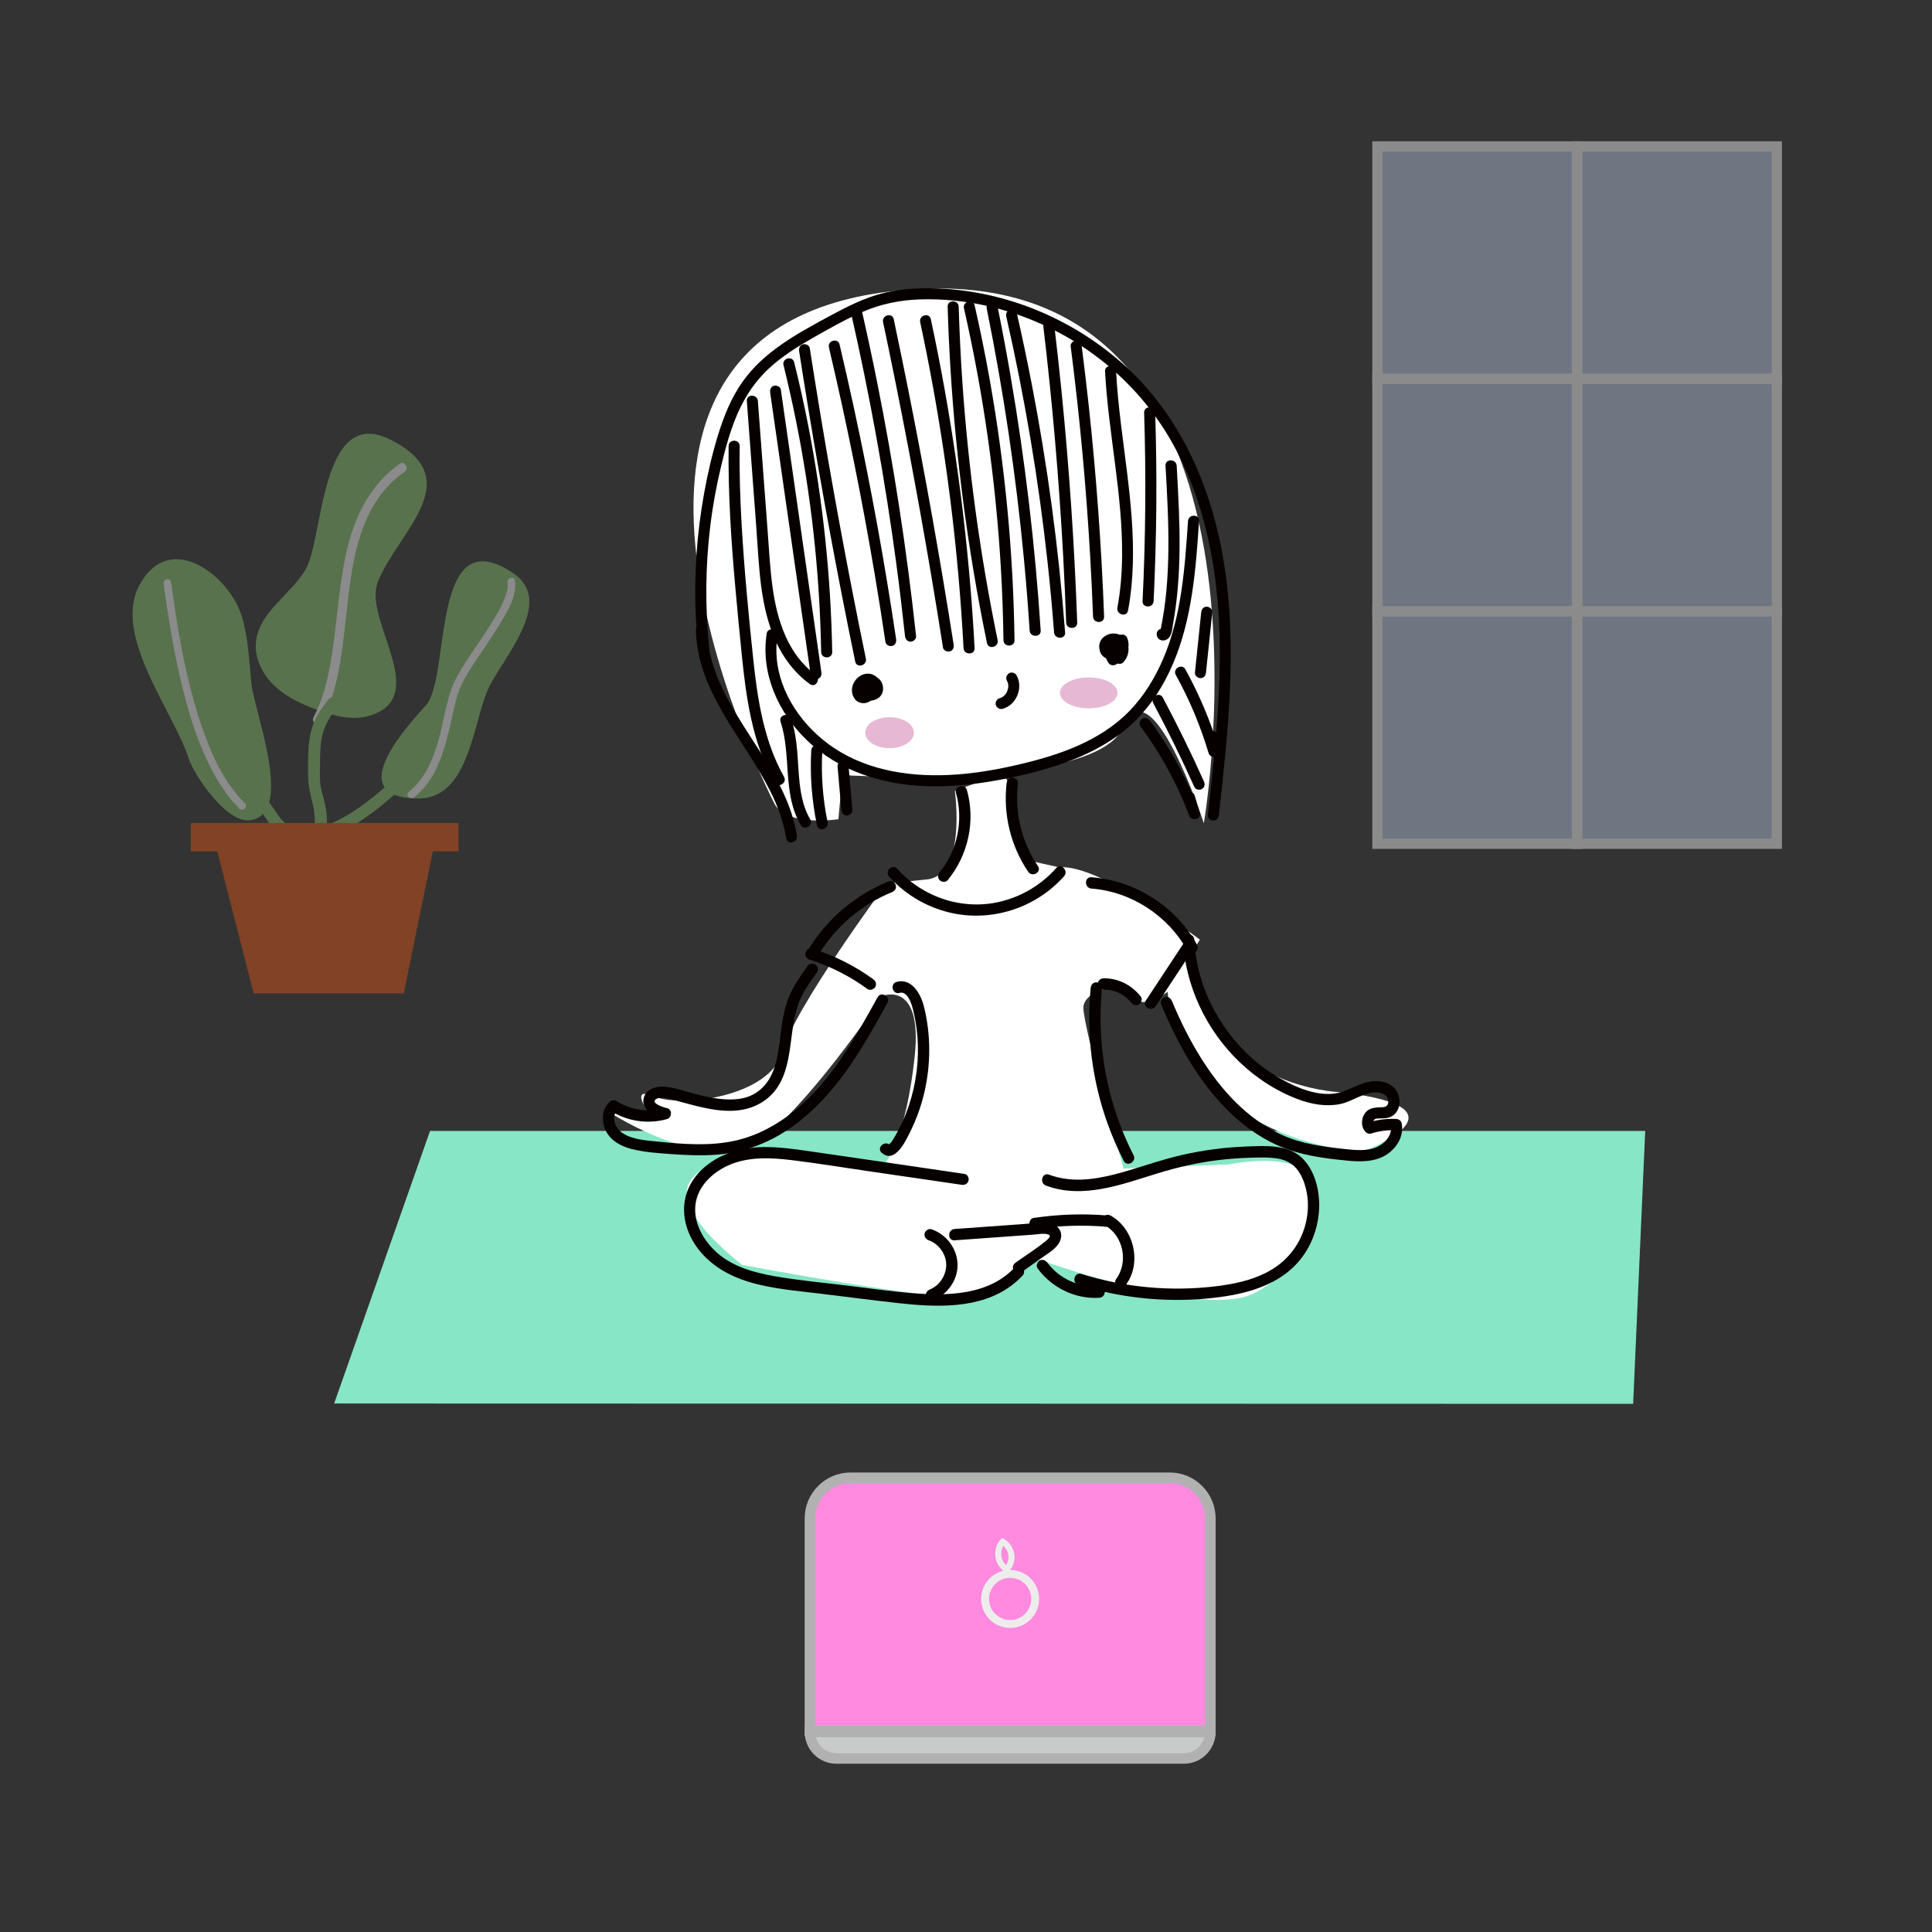 <?xml version="1.0" encoding="utf-8"?>
<!-- Generator: Adobe Illustrator 24.2.1, SVG Export Plug-In . SVG Version: 6.00 Build 0)  -->
<svg version="1.1" xmlns="http://www.w3.org/2000/svg" xmlns:xlink="http://www.w3.org/1999/xlink" x="0px" y="0px"
	 viewBox="0 0 640 640" style="enable-background:new 0 0 640 640;" xml:space="preserve">
<rect x="0" y="0" width="640" height="640" fill="#333333" stroke="none"/>
<style type="text/css">
	.st0{fill:#87E6C6;}
	.st1{opacity:0.43;}
	.st2{fill:#88C471;}
	.st3{fill:#FFFFFF;}
	.st4{fill:#E95513;}
	.st5{fill:#BFCFEA;}
	.st6{fill:none;stroke:#FFFFFF;stroke-width:3.387;stroke-miterlimit:10;}
	.st7{fill:#070001;}
	.st8{fill:#060001;}
	.st9{fill:#E7B8D4;}
	.st10{fill:#FF8ADF;stroke:#B2B1B2;stroke-width:3.491;stroke-miterlimit:10;}
	.st11{fill:none;stroke:#EDEDEC;stroke-width:2.618;stroke-miterlimit:10;}
	.st12{fill:#C9CACA;stroke:#B2B1B2;stroke-width:3.491;stroke-miterlimit:10;}
	.st13{fill:none;stroke:#EDEDEC;stroke-width:2;stroke-miterlimit:10;}
	.st14{display:none;}
	.st15{display:inline;opacity:0.48;}
	.st16{fill:#E6E6E5;}
</style>
<g id="レイヤー_2">
	<g>
		<polygon class="st0" points="541,465.04 110.69,464.93 142.46,374.63 545,374.63 		"/>
		<g class="st1">
			<g>
				<g>
					<path class="st2" d="M102.44,234.13c-4.19-1.7-8.22-3.84-11.5-6.93c-4-3.79-6.74-9.24-6.13-14.72
						c1.08-9.78,11.51-15.47,16.49-23.96c5.88-10.02,4.71-54.66,28.08-42.86c26.14,13.2,2.29,30.62-4.23,47.13
						c-4.9,12.47,17.63,37.57-2.26,44.17c-5.71,1.89-11.97,0.31-17.62-1.74C104.32,234.87,103.37,234.51,102.44,234.13z"/>
				</g>
				<g>
					<g>
						<path class="st3" d="M132.46,153.64c-10.05,6.95-15.19,17.9-17.77,29.54c-2.66,11.97-3.05,24.3-5.18,36.36
							c-1.1,6.22-2.66,12.46-5.65,18.06c-0.93,1.75,1.72,3.3,2.66,1.55c5.48-10.26,6.67-22.24,7.97-33.61
							c1.33-11.62,2.36-23.87,7.41-34.6c2.76-5.85,6.77-10.96,12.11-14.65C135.63,155.18,134.09,152.51,132.46,153.64L132.46,153.64
							z"/>
					</g>
				</g>
			</g>
			<g>
				<g>
					<path class="st2" d="M89.75,261.98c0.68-11.37-5.87-29.36-6.48-35.6c-0.72-7.33-1-14.76-3.04-21.84
						c-3.9-13.53-23.75-29.36-33.95-10.9c-9.2,16.66,11.05,41.78,16.17,57.46c1.97,6.03,12.61,21.36,20.07,20.64
						C87.48,271.27,89.43,267.37,89.75,261.98z"/>
				</g>
				<g>
					<g>
						<path class="st3" d="M54.2,193.45c1.41,10.22,3.02,20.43,5.32,30.49c2.42,10.59,5.53,21.22,10.55,30.9
							c2.46,4.74,5.46,9.28,9.28,13.05c1.16,1.14,2.95-0.64,1.79-1.79c-7.05-6.95-11.24-16.45-14.39-25.67
							c-3.53-10.34-5.85-21.08-7.7-31.84c-0.9-5.26-1.68-10.53-2.41-15.81C56.42,191.18,53.98,191.86,54.2,193.45L54.2,193.45z"/>
					</g>
				</g>
			</g>
			<g>
				<g>
					<path class="st2" d="M160.38,231.7c0.39-1.17,0.8-2.26,1.24-3.25c4.49-10.11,22.61-29.05,8.37-38.6
						c-27.66-18.55-20.56,34.39-28.87,43.74c-5.22,5.88-28.63,30.61-2.78,30.93C153.88,264.71,156.26,243.93,160.38,231.7z"/>
				</g>
				<g>
					<g>
						<path class="st3" d="M137.2,264.1c9.83-7.91,11.07-21.52,14.07-32.89c1.18-4.45,3.7-8.34,6.21-12.15
							c2.96-4.51,6.12-8.91,8.86-13.57c2.26-3.85,4.93-8.54,4.23-13.18c-0.24-1.6-2.68-0.92-2.44,0.67
							c0.25,1.62-0.27,3.35-0.82,4.86c-0.74,2.04-1.77,3.98-2.85,5.85c-2.61,4.54-5.66,8.81-8.55,13.17
							c-2.46,3.71-5.1,7.57-6.54,11.83c-1.86,5.51-2.64,11.38-4.24,16.97c-1.81,6.31-4.49,12.45-9.72,16.66
							C134.14,263.33,135.94,265.11,137.2,264.1L137.2,264.1z"/>
					</g>
				</g>
			</g>
			<g>
				<g>
					<path class="st2" d="M108.95,231.58c-2.1,2.45-3.88,5.08-5.08,8.09c-0.99,2.5-1.44,5.17-1.64,7.84
						c-0.23,3.01-0.15,6.04-0.17,9.06c-0.03,3.42,0.7,6.5,1.54,9.78c1.1,4.27,0.57,8.47,0.57,12.82c0,2.54,3.95,2.54,3.95,0
						c0-2.44,0.21-4.88,0.19-7.32c-0.02-2.23-0.35-4.39-0.9-6.55c-0.49-1.9-1.11-3.8-1.32-5.76c-0.21-2-0.08-4.04-0.07-6.04
						c0.01-3.32-0.02-6.7,0.76-9.95c0.84-3.47,2.65-6.49,4.96-9.18C113.38,232.46,110.61,229.65,108.95,231.58L108.95,231.58z"/>
				</g>
			</g>
			<g>
				<g>
					<path class="st2" d="M85.85,267.97c0.12,0.14,0.23,0.28,0.34,0.42c0.23,0.28-0.05-0.08,0.07,0.1c0.19,0.27,0.39,0.53,0.58,0.8
						c0.34,0.49,0.67,0.99,1.01,1.48c0.77,1.15,1.56,2.29,2.46,3.34c0.88,1.03,1.92,1.87,3.09,2.56c0.52,0.3,1.06,0.58,1.58,0.88
						c0.25,0.15,0.5,0.3,0.75,0.46c0.15,0.1,0.3,0.2,0.44,0.31c-0.27-0.2,0.12,0.1,0.18,0.16c0.78,0.67,2.03,0.83,2.79,0
						c0.68-0.74,0.84-2.07,0-2.79c-1.04-0.89-2.19-1.55-3.37-2.21c-0.27-0.15-0.55-0.31-0.81-0.48c-0.12-0.08-0.24-0.15-0.36-0.24
						c-0.03-0.02-0.47-0.37-0.16-0.11c-0.48-0.4-0.92-0.85-1.33-1.33c-0.1-0.11-0.19-0.23-0.28-0.34c-0.03-0.03-0.32-0.41-0.18-0.22
						c0.14,0.19-0.14-0.19-0.17-0.23c-0.11-0.14-0.21-0.29-0.31-0.43c-0.36-0.51-0.71-1.03-1.06-1.55c-0.78-1.16-1.57-2.3-2.47-3.37
						c-0.67-0.79-2.11-0.74-2.79,0C85.07,266.03,85.14,267.13,85.85,267.97L85.85,267.97z"/>
				</g>
			</g>
			<g>
				<g>
					<path class="st2" d="M132.05,256.78c-5.81,5.11-11.64,10.38-18.48,14.09c-2.34,1.27-4.76,2.41-7.28,3.27
						c-1.26,0.43-2.57,0.83-3.89,1.02c-1,0.14-2.28,0.16-2.94-0.15c0.13,1.03,0.27,2.07,0.4,3.1c0.46-0.58,0.92-1.16,1.38-1.73
						c0.66-0.83,0.81-1.98,0-2.79c-0.69-0.69-2.12-0.84-2.79,0c-0.46,0.58-0.92,1.16-1.38,1.73c-0.71,0.9-0.87,2.51,0.4,3.1
						c2.78,1.3,5.95,0.74,8.78-0.12c3-0.9,5.89-2.22,8.66-3.67c7.4-3.89,13.7-9.57,19.93-15.06
						C136.75,257.89,133.95,255.11,132.05,256.78L132.05,256.78z"/>
				</g>
			</g>
			<polygon class="st4" points="151.88,272.62 63.2,272.62 63.2,282.02 71.97,282.02 84.02,329.06 133.74,329.06 143.39,282.02 
				151.88,282.02 			"/>
		</g>
		<g class="st1">
			<rect x="456.29" y="47.45" class="st5" width="132.3" height="231.01"/>
			<g>
				<rect x="456.29" y="48.5" class="st6" width="66.15" height="77"/>
				<rect x="522.45" y="48.5" class="st6" width="66.15" height="77"/>
				<rect x="456.29" y="125.5" class="st6" width="66.15" height="77"/>
				<rect x="522.45" y="125.5" class="st6" width="66.15" height="77"/>
				<rect x="456.29" y="202.51" class="st6" width="66.15" height="77"/>
				<rect x="522.45" y="202.51" class="st6" width="66.15" height="77"/>
			</g>
		</g>
		<g>
			<g>
				<path class="st3" d="M398.78,272.71c0,0,31.92-184.89-95.77-176.91s-50.55,162.28-46.56,170.26c3.99,7.98,21.28,5.32,21.28,5.32
					l1.33-14.63c0,0,83.8,5.32,93.11-15.96C381.49,219.51,398.78,272.71,398.78,272.71z"/>
				<path class="st3" d="M316.31,262.07c0,0,3.99,27.93-9.31,29.26s-13.3,1.33-13.3,1.33s-30.59,41.24-34.58,55.87
					c-3.99,14.63-33.25,18.62-42.57,14.63c-9.31-3.99,0,7.98,0,7.98l-14.63-2.66c0,0,34.58,22.61,51.88,7.98
					s38.57-46.56,38.57-46.56s13.3-5.32,10.64,19.95c-2.66,25.27-9.31,38.57-13.3,37.24c-3.99-1.33-30.59-3.99-30.59-3.99
					s-61.19-2.66-13.3,35.91c0,0,70.5,13.3,78.48,10.64c7.98-2.66,17.29-13.3,17.29-13.3s50.55,18.62,70.5,13.3
					c19.95-5.32,46.56-53.21-5.32-43.9l-34.58,1.33c0,0-13.3-46.56-13.3-53.21c0-6.65,15.96-9.31,17.29-3.99s10.64-1.33,10.64-1.33
					s1.33,45.23,63.85,53.21c0,0,39.9-14.63-6.65-19.95c0,0-43.9-1.33-50.55-43.9l3.99-6.65c0,0-33.25-25.27-46.56-23.94
					l-11.97-2.66c0,0-6.65-19.95-5.32-25.27C334.93,254.09,316.31,262.07,316.31,262.07z"/>
			</g>
			<g>
				<g>
					<g>
						<g>
							<path class="st7" d="M268.74,248.58c-0.46,8.31,0.19,16.64,1.89,24.79c0.48,2.31,4.01,1.33,3.53-0.97
								c-1.63-7.83-2.2-15.82-1.76-23.81C272.54,246.22,268.87,246.23,268.74,248.58L268.74,248.58z"/>
						</g>
					</g>
					<g>
						<g>
							<path class="st7" d="M277.45,253.84c0.42,4.83,0.84,9.66,1.26,14.49c0.09,0.99,0.78,1.83,1.83,1.83
								c0.92,0,1.92-0.84,1.83-1.83c-0.42-4.83-0.84-9.66-1.26-14.49c-0.09-0.99-0.78-1.83-1.83-1.83
								C278.36,252.01,277.37,252.85,277.45,253.84L277.45,253.84z"/>
						</g>
					</g>
					<g>
						<g>
							<path class="st3" d="M255.77,210.24c-3.03,18.45,10.8,36.6,28.1,43.68c17.31,7.08,36.99,5.23,55.16,0.84
								c12.32-2.98,24.75-7.28,34.16-15.77c8.89-8.02,14.4-19.24,17.48-30.82c3.08-11.58,3.9-23.61,4.7-35.56"/>
							<g>
								<path class="st8" d="M254,209.75c-2.1,13.28,3.75,26.25,13.23,35.4c10.67,10.3,25.07,14.77,39.67,15.28
									c8,0.28,16.01-0.58,23.86-2.03c7.46-1.38,14.91-3.2,22.05-5.77c6.97-2.51,13.64-5.82,19.45-10.46
									c5.71-4.56,10.29-10.45,13.72-16.88c7.63-14.28,9.62-30.56,10.79-46.47c0.15-2.07,0.29-4.15,0.43-6.22
									c0.16-2.35-3.51-2.34-3.66,0c-1.04,15.41-2.08,31.3-8.24,45.68c-2.69,6.28-6.31,12.22-11.06,17.15
									c-4.86,5.03-10.82,8.77-17.19,11.6c-6.47,2.87-13.35,4.79-20.23,6.38c-7.42,1.72-14.95,2.96-22.56,3.31
									c-14.04,0.65-28.64-1.84-40.1-10.44c-9.66-7.26-17.07-18.76-16.97-31.13c0.01-1.48,0.12-2.95,0.35-4.41
									c0.16-0.98-0.25-1.96-1.28-2.25C255.38,208.22,254.15,208.78,254,209.75L254,209.75z"/>
							</g>
						</g>
						<g>
							<g>
								<path class="st7" d="M234.94,214.64c-1.38-13.37-1.28-26.88,0.33-40.23c0.81-6.74,2.04-13.44,3.62-20.04
									c1.44-5.99,3.07-12.03,5.57-17.67c2.48-5.58,5.83-10.57,10.33-14.72c4.27-3.93,9.21-7.04,14.24-9.91
									c5.51-3.14,11.09-6.33,16.92-8.84c6.03-2.6,12.35-3.85,18.91-4.05c21.94-0.66,43.98,7.21,61.01,20.97
									c8.71,7.04,16.06,15.57,21.71,25.24c6.15,10.54,10.26,22.14,12.84,34.04c5.74,26.38,3.67,53.63,0.82,80.24
									c-0.37,3.44-0.75,6.87-1.13,10.31c-0.11,0.99,0.92,1.82,1.83,1.83c1.08,0.01,1.72-0.85,1.83-1.83
									c3.1-27.81,6.18-56.04,1.63-83.87c-3.93-24.08-13.89-47.44-32-64.26c-16.47-15.29-38.19-24.81-60.65-26.19
									c-6.5-0.4-13.16-0.2-19.52,1.28c-6.6,1.54-12.69,4.66-18.6,7.86c-10.61,5.75-21.68,11.7-28.76,21.82
									c-3.63,5.18-6.04,11.15-7.91,17.16c-1.97,6.34-3.48,12.83-4.67,19.36c-2.48,13.62-3.45,27.51-2.8,41.34
									c0.16,3.4,0.42,6.79,0.77,10.17c0.1,0.99,0.77,1.82,1.83,1.83C234.02,216.48,235.04,215.62,234.94,214.64L234.94,214.64z"/>
							</g>
						</g>
						<g>
							<g>
								<path class="st7" d="M366.06,123.03c1.1,20.44,5.83,40.59,5.65,61.11c-0.05,5.76-0.51,11.5-1.56,17.16
									c-0.43,2.31,3.1,3.29,3.53,0.97c3.81-20.52,0.15-41.18-2.33-61.62c-0.71-5.86-1.32-11.74-1.63-17.63
									C369.59,120.68,365.93,120.67,366.06,123.03L366.06,123.03z"/>
							</g>
						</g>
						<g>
							<g>
								<path class="st7" d="M379.01,136.71c0.66,20.8,0.49,41.63-0.52,62.42c-0.11,2.36,3.55,2.35,3.66,0
									c1.01-20.79,1.19-41.61,0.52-62.42C382.6,134.36,378.93,134.34,379.01,136.71L379.01,136.71z"/>
							</g>
						</g>
						<g>
							<g>
								<path class="st7" d="M386.09,154.27c0.53,9.26,1.05,18.52,0.95,27.8c-0.05,4.58-0.25,9.15-0.67,13.71
									c-0.21,2.23-0.47,4.46-0.81,6.67c-0.17,1.11-0.35,2.22-0.55,3.32c-0.12,0.63-0.24,1.26-0.36,1.89
									c-0.06,0.32-0.13,0.63-0.19,0.94c-0.26,0.71-0.05,0.68,0.64-0.08c0.43,0.18,0.86,0.36,1.3,0.54
									c-0.03-0.03-0.06-0.06-0.1-0.09c0.18,0.43,0.36,0.86,0.54,1.3c0-0.06,0-0.13,0-0.19c-0.06-2.35-3.72-2.36-3.66,0
									c0.04,1.86,1.95,2.63,3.43,1.69c1.65-1.05,1.68-3.52,2-5.25c0.74-4.11,1.26-8.25,1.6-12.41c0.69-8.43,0.63-16.89,0.31-25.34
									c-0.18-4.83-0.46-9.67-0.73-14.5C389.62,151.92,385.95,151.91,386.09,154.27L386.09,154.27z"/>
							</g>
						</g>
						<g>
							<g>
								<path class="st7" d="M286.91,225.42c-0.86,0.6-1.34,1.39-1.44,2.43c-0.07,0.71,0.17,1.46,0.51,2.06
									c0.77,1.36,2.46,2.34,4.03,1.82c1.58-0.52,2.52-2,2.53-3.64c0.01-1.45-0.73-2.98-2.03-3.68c-0.83-0.45-1.96-0.29-2.85-0.1
									c-0.81,0.18-1.53,0.54-2.17,1.06c-1.2,0.96-1.71,2.84-0.89,4.2c1.35,2.23,5,2.14,6.43,0.06c0.83-1.22,0.53-2.9-0.43-3.94
									c-0.79-0.85-2.1-1.24-3.23-1.13c-1.31,0.13-2.64,0.73-3.27,1.96c-0.73,1.42-0.4,3.13,0.72,4.25
									c0.89,0.9,2.29,1.45,3.56,1.35c0.71-0.06,1.43-0.22,2.03-0.63c0.75-0.52,1.26-1.2,1.57-2.06c0.48-1.3,0.17-2.93-0.6-4.06
									c-0.89-1.31-2.29-2.24-3.92-2.22c-3.39,0.03-6.1,3.8-5,7.03c0.32,0.94,0.91,1.85,1.82,2.33c0.87,0.45,1.87,0.56,2.81,0.28
									c1.76-0.52,2.98-2.06,3.3-3.84c0.16-0.85,0.19-1.7,0.17-2.56c-0.03-0.96-0.82-1.88-1.83-1.83
									c-0.97,0.04-1.86,0.81-1.83,1.83c0.02,0.59,0.02,1.19-0.06,1.78c0.02-0.16,0.04-0.32,0.07-0.49
									c-0.06,0.42-0.16,0.83-0.32,1.22c0.06-0.15,0.12-0.29,0.18-0.44c-0.11,0.25-0.24,0.48-0.4,0.7c0.1-0.12,0.19-0.25,0.29-0.37
									c-0.14,0.17-0.29,0.32-0.46,0.46c0.12-0.1,0.25-0.19,0.37-0.29c-0.2,0.15-0.4,0.27-0.63,0.37c0.15-0.06,0.29-0.12,0.44-0.18
									c-0.2,0.08-0.4,0.14-0.61,0.17c0.16-0.02,0.32-0.04,0.49-0.07c-0.18,0.02-0.36,0.02-0.54,0c0.16,0.02,0.32,0.04,0.49,0.07
									c-0.13-0.02-0.25-0.06-0.37-0.1c0.15,0.06,0.29,0.12,0.44,0.18c-0.15-0.07-0.29-0.15-0.42-0.25
									c0.12,0.1,0.25,0.19,0.37,0.29c-0.11-0.09-0.21-0.19-0.3-0.3c0.1,0.12,0.19,0.25,0.29,0.37c-0.14-0.18-0.25-0.38-0.34-0.59
									c0.06,0.15,0.12,0.29,0.18,0.44c-0.1-0.24-0.16-0.49-0.2-0.75c0.02,0.16,0.04,0.32,0.07,0.49c-0.04-0.3-0.04-0.59,0-0.89
									c-0.02,0.16-0.04,0.32-0.07,0.49c0.05-0.32,0.13-0.63,0.26-0.94c-0.06,0.15-0.12,0.29-0.18,0.44
									c0.14-0.33,0.32-0.63,0.53-0.91c-0.1,0.12-0.19,0.25-0.29,0.37c0.2-0.25,0.43-0.48,0.68-0.68c-0.12,0.1-0.25,0.19-0.37,0.29
									c0.23-0.18,0.48-0.33,0.75-0.45c-0.15,0.06-0.29,0.12-0.44,0.18c0.27-0.11,0.54-0.19,0.83-0.23
									c-0.16,0.02-0.32,0.04-0.49,0.07c0.23-0.03,0.47-0.03,0.7,0c-0.16-0.02-0.32-0.04-0.49-0.07c0.23,0.03,0.45,0.1,0.66,0.19
									c-0.15-0.06-0.29-0.12-0.44-0.18c0.21,0.09,0.4,0.21,0.59,0.35c-0.12-0.1-0.25-0.19-0.37-0.29
									c0.22,0.17,0.41,0.37,0.59,0.59c-0.1-0.12-0.19-0.25-0.29-0.37c0.18,0.24,0.33,0.5,0.45,0.78
									c-0.06-0.15-0.12-0.29-0.18-0.44c0.1,0.26,0.18,0.52,0.22,0.79c-0.02-0.16-0.04-0.32-0.07-0.49c0.03,0.25,0.03,0.49,0,0.73
									c0.02-0.16,0.04-0.32,0.07-0.49c-0.03,0.2-0.08,0.39-0.16,0.58c0.06-0.15,0.12-0.29,0.18-0.44
									c-0.08,0.19-0.19,0.36-0.31,0.53c0.1-0.12,0.19-0.25,0.29-0.37c-0.1,0.13-0.22,0.24-0.35,0.34c0.12-0.1,0.25-0.19,0.37-0.29
									c-0.13,0.09-0.26,0.17-0.41,0.24c0.15-0.06,0.29-0.12,0.44-0.18c-0.2,0.08-0.41,0.14-0.63,0.17
									c0.16-0.02,0.32-0.04,0.49-0.07c-0.24,0.03-0.48,0.02-0.72-0.01c0.16,0.02,0.32,0.04,0.49,0.07
									c-0.26-0.04-0.52-0.11-0.77-0.21c0.15,0.06,0.29,0.12,0.44,0.18c-0.24-0.1-0.47-0.23-0.67-0.39
									c0.12,0.1,0.25,0.19,0.37,0.29c-0.15-0.12-0.29-0.26-0.41-0.41c0.1,0.12,0.19,0.25,0.29,0.37c-0.1-0.14-0.19-0.28-0.26-0.44
									c0.06,0.15,0.12,0.29,0.18,0.44c-0.06-0.14-0.1-0.29-0.12-0.44c0.02,0.16,0.04,0.32,0.07,0.49c-0.02-0.16-0.02-0.32,0-0.48
									c-0.02,0.16-0.04,0.32-0.07,0.49c0.02-0.14,0.06-0.28,0.11-0.41c-0.06,0.15-0.12,0.29-0.18,0.44
									c0.05-0.11,0.11-0.21,0.18-0.31c-0.1,0.12-0.19,0.25-0.29,0.37c0.09-0.12,0.2-0.23,0.32-0.32c-0.12,0.1-0.25,0.19-0.37,0.29
									c0.15-0.12,0.32-0.21,0.49-0.28c-0.15,0.06-0.29,0.12-0.44,0.18c0.22-0.09,0.44-0.15,0.67-0.18
									c-0.16,0.02-0.32,0.04-0.49,0.07c0.25-0.03,0.5-0.03,0.75,0c-0.16-0.02-0.32-0.04-0.49-0.07c0.21,0.03,0.41,0.08,0.61,0.16
									c-0.15-0.06-0.29-0.12-0.44-0.18c0.15,0.07,0.3,0.15,0.43,0.25c-0.12-0.1-0.25-0.19-0.37-0.29c0.1,0.08,0.19,0.17,0.28,0.27
									c-0.1-0.12-0.19-0.25-0.29-0.37c0.07,0.09,0.13,0.19,0.17,0.29c-0.06-0.15-0.12-0.29-0.18-0.44
									c0.05,0.13,0.09,0.26,0.11,0.4c-0.02-0.16-0.04-0.32-0.07-0.49c0.01,0.12,0.02,0.24,0,0.36c0.02-0.16,0.04-0.32,0.07-0.49
									c-0.01,0.11-0.04,0.21-0.08,0.31c0.06-0.15,0.12-0.29,0.18-0.44c-0.05,0.11-0.1,0.21-0.18,0.3c0.1-0.12,0.19-0.25,0.29-0.37
									c-0.08,0.09-0.16,0.17-0.25,0.24c0.12-0.1,0.25-0.19,0.37-0.29c-0.11,0.08-0.23,0.15-0.35,0.2
									c0.15-0.06,0.29-0.12,0.44-0.18c-0.19,0.08-0.39,0.13-0.6,0.17c0.16-0.02,0.32-0.04,0.49-0.07
									c-0.25,0.03-0.49,0.03-0.74,0.01c0.16,0.02,0.32,0.04,0.49,0.07c-0.21-0.03-0.4-0.08-0.6-0.16
									c0.15,0.06,0.29,0.12,0.44,0.18c-0.14-0.06-0.27-0.13-0.39-0.22c0.12,0.1,0.25,0.19,0.37,0.29
									c-0.09-0.07-0.17-0.15-0.24-0.24c0.1,0.12,0.19,0.25,0.29,0.37c-0.06-0.08-0.11-0.16-0.15-0.25
									c0.06,0.15,0.12,0.29,0.18,0.44c-0.03-0.08-0.05-0.16-0.07-0.25c0.02,0.16,0.04,0.32,0.07,0.49c-0.02-0.13-0.01-0.25,0-0.38
									c-0.02,0.16-0.04,0.32-0.07,0.49c0.02-0.14,0.06-0.27,0.11-0.4c-0.06,0.15-0.12,0.29-0.18,0.44
									c0.06-0.15,0.14-0.29,0.24-0.42c-0.1,0.12-0.19,0.25-0.29,0.37c0.12-0.15,0.25-0.27,0.39-0.39
									c-0.12,0.1-0.25,0.19-0.37,0.29c0.2-0.14,0.41-0.26,0.63-0.36c-0.15,0.06-0.29,0.12-0.44,0.18
									c0.36-0.15,0.73-0.24,1.11-0.29c-0.16,0.02-0.32,0.04-0.49,0.07c0.33-0.04,0.66-0.06,1-0.04c-0.31-0.08-0.62-0.17-0.92-0.25
									c0.11,0.06,0.22,0.12,0.32,0.2c-0.12-0.1-0.25-0.19-0.37-0.29c0.13,0.1,0.25,0.22,0.35,0.35c-0.1-0.12-0.19-0.25-0.29-0.37
									c0.13,0.17,0.23,0.35,0.31,0.54c-0.06-0.15-0.12-0.29-0.18-0.44c0.09,0.22,0.15,0.44,0.18,0.67
									c-0.02-0.16-0.04-0.32-0.07-0.49c0.03,0.23,0.03,0.46,0,0.69c0.02-0.16,0.04-0.32,0.07-0.49c-0.03,0.2-0.08,0.4-0.16,0.59
									c0.06-0.15,0.12-0.29,0.18-0.44c-0.06,0.15-0.14,0.28-0.24,0.41c0.1-0.12,0.19-0.25,0.29-0.37
									c-0.09,0.11-0.18,0.21-0.29,0.3c0.12-0.1,0.25-0.19,0.37-0.29c-0.11,0.09-0.23,0.16-0.37,0.22
									c0.15-0.06,0.29-0.12,0.44-0.18c-0.12,0.05-0.23,0.08-0.36,0.1c0.16-0.02,0.32-0.04,0.49-0.07c-0.12,0.01-0.23,0.01-0.35,0
									c0.16,0.02,0.32,0.04,0.49,0.07c-0.14-0.02-0.27-0.06-0.39-0.11c0.15,0.06,0.29,0.12,0.44,0.18
									c-0.13-0.06-0.25-0.13-0.36-0.21c0.12,0.1,0.25,0.19,0.37,0.29c-0.15-0.12-0.28-0.24-0.4-0.39c0.1,0.12,0.19,0.25,0.29,0.37
									c-0.13-0.17-0.23-0.34-0.32-0.53c0.06,0.15,0.12,0.29,0.18,0.44c-0.07-0.17-0.12-0.34-0.15-0.52
									c0.02,0.16,0.04,0.32,0.07,0.49c-0.02-0.13-0.02-0.26,0-0.4c-0.02,0.16-0.04,0.32-0.07,0.49c0.02-0.11,0.04-0.22,0.08-0.32
									c-0.06,0.15-0.12,0.29-0.18,0.44c0.04-0.09,0.08-0.17,0.14-0.24c-0.1,0.12-0.19,0.25-0.29,0.37
									c0.06-0.08,0.13-0.15,0.21-0.21c-0.12,0.1-0.25,0.19-0.37,0.29c0.03-0.03,0.07-0.05,0.1-0.07c0.4-0.28,0.71-0.62,0.84-1.09
									c0.12-0.44,0.07-1.02-0.18-1.41C288.91,225.29,287.75,224.83,286.91,225.42L286.91,225.42z"/>
							</g>
						</g>
						<g>
							<g>
								<path class="st7" d="M369.67,212.46c-0.98,1.87-1.24,4.08-0.6,6.11c0.4,1.28,2.08,1.84,3.06,0.81
									c1.76-1.85,2.24-4.67,1.1-6.96c-1.05-2.13-3.66-3.06-5.87-2.33c-1.1,0.36-2.1,1.05-2.69,2.06
									c-0.72,1.22-0.69,2.67-0.11,3.93c0.54,1.18,1.63,2.01,2.81,2.47c1.23,0.48,2.6,0.35,3.76-0.25
									c1.22-0.63,2.07-1.85,2.48-3.13c0.43-1.37,0.26-2.78-0.31-4.07c-0.25-0.55-1-0.93-1.58-0.91c-2.12,0.09-4.04,1.45-4.91,3.38
									c-0.43,0.95-0.72,1.97-0.66,3.03c0.03,0.52,0.1,1.06,0.29,1.55c0.25,0.67,0.54,1.15,0.98,1.71c0.24,0.3,0.69,0.46,1.05,0.5
									c0.42,0.06,0.79-0.02,1.17-0.22c1.7-0.89,3.4-2.11,3.73-4.14c0.32-1.99-0.35-3.95-1.98-5.18c-0.73-0.55-1.72-0.84-2.64-0.77
									c-1.13,0.09-2.1,0.53-2.95,1.26c-1.5,1.27-2.11,3.72-0.98,5.42c1.23,1.87,4.31,2.45,5.86,0.61c0.32-0.38,0.54-0.79,0.54-1.3
									c0-0.45-0.2-0.99-0.54-1.3c-0.68-0.63-1.93-0.78-2.59,0c-0.06,0.07-0.13,0.13-0.2,0.2c0.33-0.36,0.28-0.21,0.08-0.1
									c-0.24,0.14,0.51-0.17,0.12-0.06c-0.09,0.02-0.18,0.04-0.27,0.05c0.16-0.02,0.32-0.04,0.49-0.07
									c-0.17,0.02-0.33,0.02-0.49,0c0.16,0.02,0.32,0.04,0.49,0.07c-0.09-0.01-0.19-0.03-0.28-0.05c-0.07-0.02-0.2-0.09-0.27-0.09
									c0.02,0,0.44,0.21,0.24,0.1c-0.04-0.02-0.08-0.04-0.12-0.07c-0.33-0.2,0.28,0.28,0.06,0.06c-0.07-0.07-0.28-0.33-0.06-0.04
									c0.22,0.28,0.03,0-0.02-0.08c-0.08-0.12,0.12,0.39,0.11,0.24c0-0.04-0.02-0.09-0.04-0.14c-0.03-0.12-0.06-0.24-0.08-0.36
									c0.02,0.16,0.04,0.32,0.07,0.49c-0.02-0.19-0.02-0.37,0-0.57c-0.02,0.16-0.04,0.32-0.07,0.49c0.02-0.13,0.05-0.26,0.09-0.39
									c0.06-0.18,0.18-0.27-0.07,0.14c0.03-0.06,0.06-0.12,0.09-0.18c0.05-0.08,0.32-0.47,0.11-0.19
									c-0.2,0.26-0.04,0.05,0.02-0.01c0.06-0.06,0.12-0.12,0.18-0.18c0.05-0.05,0.11-0.09,0.16-0.14
									c0.15-0.14-0.38,0.26-0.14,0.11c0.12-0.07,0.24-0.15,0.36-0.21c0.18-0.09,0.3-0.04-0.13,0.05c0.07-0.01,0.13-0.05,0.2-0.07
									c0.15-0.04,0.29-0.07,0.44-0.09c-0.16,0.02-0.32,0.04-0.49,0.07c0.19-0.02,0.38-0.02,0.58,0c-0.16-0.02-0.32-0.04-0.49-0.07
									c0.17,0.02,0.33,0.07,0.49,0.11c0.27,0.08-0.37-0.18-0.19-0.08c0.06,0.03,0.11,0.06,0.17,0.09
									c0.07,0.04,0.13,0.08,0.19,0.12c0.25,0.16-0.34-0.31-0.13-0.1c0.1,0.1,0.19,0.2,0.29,0.3c0.15,0.15-0.27-0.39-0.12-0.16
									c0.04,0.06,0.08,0.13,0.12,0.19c0.04,0.07,0.08,0.13,0.11,0.2c0.04,0.07,0.14,0.31,0-0.01c-0.13-0.32-0.03-0.08-0.01,0
									c0.03,0.07,0.05,0.15,0.07,0.22c0.04,0.15,0.07,0.3,0.09,0.46c-0.02-0.16-0.04-0.32-0.07-0.49
									c0.04,0.31,0.04,0.62,0.01,0.93c0.02-0.16,0.04-0.32,0.07-0.49c-0.02,0.15-0.05,0.31-0.09,0.45
									c-0.02,0.06-0.04,0.12-0.06,0.18c-0.09,0.31,0.05-0.18,0.09-0.19c-0.03,0-0.19,0.36-0.22,0.41c-0.04,0.06-0.19,0.26,0,0.01
									c0.21-0.27-0.04,0.03-0.09,0.08c-0.06,0.06-0.12,0.12-0.19,0.18c-0.14,0.12-0.33,0.18,0.05-0.02
									c-0.17,0.09-0.32,0.23-0.48,0.33c-0.34,0.21-0.7,0.4-1.06,0.59c0.74,0.1,1.48,0.19,2.22,0.29c0.41,0.52,0.08,0.09-0.01-0.06
									c-0.03-0.05-0.06-0.11-0.09-0.16c-0.17-0.31,0.13,0.35,0.07,0.17c-0.09-0.27-0.17-0.53-0.21-0.81
									c0.02,0.16,0.04,0.32,0.07,0.49c-0.05-0.37-0.04-0.73,0.01-1.1c-0.02,0.16-0.04,0.32-0.07,0.49
									c0.03-0.21,0.07-0.42,0.13-0.62c0.03-0.11,0.06-0.22,0.1-0.32c0.01-0.03,0.06-0.12,0.05-0.14c0,0.01-0.2,0.45-0.1,0.23
									c0.09-0.19,0.19-0.38,0.3-0.56c0.06-0.1,0.12-0.19,0.19-0.28c0.13-0.2-0.14,0.19-0.15,0.19c0.04-0.01,0.09-0.11,0.12-0.14
									c0.14-0.16,0.29-0.31,0.45-0.44c0.03-0.02,0.1-0.06,0.11-0.09c-0.01,0.01-0.39,0.28-0.19,0.15
									c0.09-0.06,0.18-0.12,0.28-0.18c0.08-0.05,0.17-0.09,0.26-0.14c0.27-0.14-0.16,0.09-0.2,0.08c0.03,0.01,0.11-0.04,0.14-0.05
									c0.21-0.07,0.43-0.12,0.65-0.15c-0.16,0.02-0.32,0.04-0.49,0.07c0.1-0.01,0.2-0.02,0.3-0.02c-0.53-0.3-1.05-0.6-1.58-0.91
									c-0.27-0.6-0.05-0.1,0,0.07c0.04,0.15,0.07,0.29,0.09,0.44c-0.02-0.16-0.04-0.32-0.07-0.49c0.05,0.36,0.04,0.71,0,1.07
									c0.02-0.16,0.04-0.32,0.07-0.49c-0.02,0.16-0.06,0.33-0.1,0.49c-0.05,0.19-0.3,0.67-0.01,0.11
									c-0.08,0.15-0.14,0.3-0.22,0.44c-0.04,0.07-0.09,0.14-0.13,0.2c-0.17,0.27,0.3-0.35,0.09-0.11
									c-0.11,0.12-0.22,0.23-0.34,0.34c-0.21,0.21,0.38-0.26,0.12-0.09c-0.07,0.04-0.13,0.09-0.2,0.13
									c-0.07,0.04-0.14,0.08-0.21,0.11c-0.25,0.13,0.38-0.12,0.17-0.07c-0.18,0.04-0.35,0.1-0.53,0.13
									c0.16-0.02,0.32-0.04,0.49-0.07c-0.25,0.03-0.5,0.02-0.75-0.01c0.16,0.02,0.32,0.04,0.49,0.07
									c-0.14-0.02-0.28-0.05-0.41-0.09c-0.02-0.01-0.23-0.06-0.24-0.08c0.01,0.02,0.47,0.22,0.17,0.07
									c-0.13-0.07-0.25-0.13-0.37-0.21c-0.06-0.04-0.11-0.08-0.17-0.12c0.43,0.26,0.24,0.19,0.11,0.07c-0.1-0.09-0.2-0.2-0.29-0.3
									c-0.19-0.21,0.22,0.32,0.11,0.14c-0.03-0.06-0.08-0.11-0.11-0.17c-0.01-0.01-0.12-0.21-0.11-0.22
									c0.01-0.01,0.17,0.51,0.08,0.17c-0.04-0.14-0.08-0.28-0.1-0.43c0.02,0.16,0.04,0.32,0.07,0.49
									c-0.02-0.19-0.03-0.38-0.01-0.58c-0.02,0.16-0.04,0.32-0.07,0.49c0.02-0.15,0.05-0.29,0.1-0.44
									c0.06-0.18,0.17-0.24-0.08,0.18c0.04-0.06,0.06-0.12,0.1-0.18c0.03-0.05,0.11-0.12,0.11-0.17
									c-0.01,0.05-0.34,0.39-0.14,0.18c0.1-0.1,0.2-0.19,0.3-0.29c0.15-0.14-0.4,0.28-0.17,0.14c0.06-0.04,0.12-0.08,0.18-0.12
									c0.18-0.11,0.63-0.24,0.01-0.04c0.28-0.09,0.55-0.18,0.85-0.22c-0.16,0.02-0.32,0.04-0.49,0.07c0.32-0.04,0.63-0.04,0.95,0
									c-0.16-0.02-0.32-0.04-0.49-0.07c0.14,0.02,0.29,0.05,0.43,0.09c0.07,0.02,0.14,0.05,0.21,0.07
									c0.27,0.09-0.44-0.22-0.17-0.07c0.12,0.06,0.23,0.13,0.34,0.2c0.16,0.09-0.39-0.35-0.14-0.11c0.06,0.06,0.12,0.11,0.18,0.18
									c0.05,0.05,0.09,0.11,0.14,0.16c-0.36-0.33-0.18-0.25-0.08-0.1c0.09,0.14,0.16,0.3,0.25,0.44
									c-0.25-0.39-0.12-0.31-0.06-0.12c0.03,0.08,0.05,0.16,0.08,0.24c0.05,0.16,0.08,0.33,0.1,0.5
									c-0.02-0.16-0.04-0.32-0.07-0.49c0.05,0.4,0.05,0.8-0.01,1.21c0.02-0.16,0.04-0.32,0.07-0.49c-0.03,0.2-0.07,0.4-0.13,0.6
									c-0.03,0.11-0.07,0.22-0.11,0.33c-0.1,0.32,0.21-0.44,0.03-0.07c-0.09,0.18-0.19,0.36-0.3,0.53
									c-0.1,0.15-0.32,0.32,0.05-0.05c-0.08,0.08-0.15,0.18-0.23,0.26c1.02,0.27,2.04,0.54,3.06,0.81
									c-0.11-0.35-0.19-0.71-0.24-1.07c0.02,0.16,0.04,0.32,0.07,0.49c-0.07-0.55-0.06-1.1,0.01-1.65
									c-0.02,0.16-0.04,0.32-0.07,0.49c0.05-0.33,0.12-0.65,0.22-0.96c0.04-0.14,0.11-0.28,0.15-0.41
									c-0.03,0.14-0.16,0.35-0.03,0.09c0.04-0.08,0.08-0.16,0.12-0.25c0.44-0.85,0.24-2.03-0.66-2.51
									C371.33,211.36,370.14,211.56,369.67,212.46L369.67,212.46z"/>
							</g>
						</g>
						<g>
							<g>
								<path class="st7" d="M333.58,225.56c0.05,0.09,0.1,0.18,0.15,0.27c0.1,0.2,0.04,0.31-0.02-0.06
									c0.03,0.19,0.14,0.39,0.19,0.58c0.03,0.1,0.05,0.2,0.07,0.3c0.03,0.16,0,0.45,0-0.08c0,0.19,0.03,0.38,0.04,0.56
									c0,0.21-0.01,0.41-0.02,0.62c-0.02,0.31-0.01-0.01,0.02-0.13c-0.03,0.1-0.03,0.21-0.05,0.31c-0.08,0.41-0.27,0.79-0.36,1.19
									c0.04-0.2,0.15-0.34,0.02-0.06c-0.05,0.09-0.09,0.19-0.14,0.28c-0.09,0.17-0.19,0.33-0.29,0.49
									c-0.06,0.09-0.12,0.17-0.18,0.25c-0.12,0.19,0.27-0.32,0.06-0.09c-0.14,0.15-0.27,0.31-0.42,0.45
									c-0.07,0.07-0.15,0.14-0.23,0.21c-0.14,0.12-0.32,0.16,0.05-0.03c-0.18,0.09-0.34,0.24-0.51,0.34
									c-0.09,0.05-0.18,0.1-0.27,0.15c-0.16,0.08-0.4,0.08,0.06-0.02c-0.2,0.04-0.4,0.14-0.59,0.19
									c-0.92,0.25-1.58,1.31-1.28,2.25c0.31,0.95,1.26,1.55,2.25,1.28c4.57-1.24,6.94-7,4.61-11.11
									c-0.47-0.83-1.68-1.19-2.51-0.66C333.4,223.6,333.08,224.67,333.58,225.56L333.58,225.56z"/>
							</g>
						</g>
						<g>
							<path class="st9" d="M355.98,235.26"/>
						</g>
						<g>
							<path class="st9" d="M359.19,233.54c-0.64-1.21-2.62-1.02-3.38-2.16c-1.03-1.53,1.09-3.25,2.88-3.71"/>
						</g>
						<ellipse class="st9" cx="294.69" cy="242.72" rx="8.06" ry="5.13"/>
						<ellipse class="st9" cx="360.65" cy="229.53" rx="9.53" ry="5.13"/>
						<g>
							<g>
								<path class="st7" d="M230.52,208.73c0.48,20.61,15.91,35.95,24.67,53.4c2.48,4.95,4.38,10.16,5.27,15.64
									c0.38,2.32,3.91,1.34,3.53-0.97c-3.21-19.87-18.87-34.15-26.25-52.26c-2.06-5.04-3.42-10.35-3.55-15.81
									C234.13,206.37,230.47,206.36,230.52,208.73L230.52,208.73z"/>
							</g>
						</g>
						<g>
							<g>
								<path class="st7" d="M319.33,102.12c6.4,28.16,10.49,56.83,12.2,85.65c0.48,8.1,0.77,16.2,0.88,24.31
									c0.03,2.36,3.7,2.36,3.66,0c-0.39-29.04-3.16-58.04-8.27-86.62c-1.45-8.14-3.1-16.25-4.94-24.32
									C322.34,98.85,318.81,99.82,319.33,102.12L319.33,102.12z"/>
							</g>
						</g>
						<g>
							<g>
								<path class="st7" d="M313.92,101.6c0.86,29.13,3.69,58.19,8.47,86.94c1.36,8.19,2.88,16.35,4.56,24.48
									c0.48,2.31,4.01,1.33,3.53-0.97c-5.84-28.38-9.77-57.15-11.72-86.06c-0.55-8.12-0.94-16.25-1.18-24.39
									C317.51,99.24,313.85,99.23,313.92,101.6L313.92,101.6z"/>
							</g>
						</g>
						<g>
							<g>
								<path class="st7" d="M304.82,106.71c5.94,27.74,10.19,55.83,12.68,84.08c0.7,7.96,1.26,15.93,1.69,23.9
									c0.13,2.35,3.79,2.36,3.66,0c-1.54-28.57-4.82-57.04-9.84-85.21c-1.42-7.94-2.97-15.86-4.66-23.75
									C307.86,103.43,304.33,104.41,304.82,106.71L304.82,106.71z"/>
							</g>
						</g>
						<g>
							<g>
								<path class="st7" d="M292.53,106.7c5.89,27.86,11.21,55.85,15.96,83.93c1.34,7.95,2.64,15.92,3.89,23.88
									c0.15,0.98,1.38,1.51,2.25,1.28c1.05-0.28,1.43-1.28,1.28-2.25c-4.42-28.13-9.41-56.18-14.98-84.11
									c-1.58-7.91-3.2-15.81-4.87-23.7C295.58,103.42,292.04,104.4,292.53,106.7L292.53,106.7z"/>
							</g>
						</g>
						<g>
							<g>
								<path class="st7" d="M281.84,103.37c6.29,27.58,11.34,55.45,15.09,83.49c1.06,7.94,2.01,15.9,2.87,23.87
									c0.11,0.99,0.77,1.82,1.83,1.83c0.91,0.01,1.94-0.85,1.83-1.83c-3.06-28.45-7.4-56.77-13.04-84.83
									c-1.58-7.86-3.26-15.69-5.05-23.5C284.85,100.1,281.31,101.08,281.84,103.37L281.84,103.37z"/>
							</g>
						</g>
						<g>
							<g>
								<path class="st7" d="M274.59,115.09c5.93,25.15,11.04,50.49,15.31,75.97c1.21,7.2,2.35,14.41,3.42,21.63
									c0.15,0.99,1.38,1.51,2.25,1.28c1.05-0.28,1.42-1.28,1.28-2.25c-3.8-25.56-8.44-50.99-13.9-76.24
									c-1.54-7.13-3.16-14.25-4.83-21.36C277.59,111.83,274.05,112.8,274.59,115.09L274.59,115.09z"/>
							</g>
						</g>
						<g>
							<g>
								<path class="st7" d="M264.72,116.31c4.17,26.84,8.85,53.6,14.05,80.26c1.47,7.54,2.98,15.06,4.53,22.58
									c0.48,2.31,4.01,1.33,3.53-0.97c-5.48-26.6-10.46-53.31-14.92-80.1c-1.26-7.57-2.48-15.15-3.66-22.74
									c-0.15-0.99-1.38-1.51-2.25-1.28C264.95,114.33,264.57,115.34,264.72,116.31L264.72,116.31z"/>
							</g>
						</g>
						<g>
							<g>
								<path class="st7" d="M255.13,130.04c3.49,24.31,6.97,48.61,10.46,72.92c0.99,6.9,1.98,13.8,2.97,20.69
									c0.14,0.99,1.38,1.51,2.25,1.28c1.06-0.28,1.42-1.28,1.28-2.25c-3.49-24.31-6.97-48.61-10.46-72.92
									c-0.99-6.9-1.98-13.8-2.97-20.69c-0.14-0.99-1.38-1.51-2.25-1.28C255.36,128.06,254.99,129.06,255.13,130.04L255.13,130.04z
									"/>
							</g>
						</g>
						<g>
							<g>
								<path class="st7" d="M259.55,120.97c5.99,24.17,9.88,48.85,11.56,73.7c0.48,7.1,0.78,14.21,0.91,21.32
									c0.04,2.36,3.71,2.36,3.66,0c-0.45-25.22-3.12-50.4-7.97-75.16c-1.37-6.98-2.91-13.93-4.63-20.83
									C262.51,117.71,258.98,118.68,259.55,120.97L259.55,120.97z"/>
							</g>
						</g>
						<g>
							<g>
								<path class="st7" d="M326.86,102.17c5.56,27.44,9.69,55.15,12.33,83.02c0.75,7.88,1.38,15.77,1.89,23.67
									c0.15,2.34,3.82,2.36,3.66,0c-1.84-28.18-5.16-56.26-9.94-84.09c-1.35-7.88-2.83-15.74-4.42-23.58
									C329.93,98.89,326.39,99.87,326.86,102.17L326.86,102.17z"/>
							</g>
						</g>
						<g>
							<g>
								<path class="st7" d="M333.33,104.79c6.11,26.83,10.7,54.01,13.68,81.36c0.85,7.77,1.57,15.55,2.16,23.35
									c0.18,2.34,3.84,2.36,3.66,0c-2.12-27.76-5.83-55.41-11.14-82.74c-1.49-7.67-3.1-15.32-4.84-22.94
									C336.34,101.52,332.81,102.49,333.33,104.79L333.33,104.79z"/>
							</g>
						</g>
						<g>
							<g>
								<path class="st7" d="M345.62,108.15c3.01,25.37,5.21,50.84,6.59,76.35c0.39,7.24,0.71,14.49,0.97,21.74
									c0.08,2.35,3.75,2.36,3.66,0c-0.91-25.53-2.63-51.04-5.18-76.46c-0.72-7.22-1.52-14.43-2.37-21.63
									c-0.12-0.99-0.76-1.82-1.83-1.83C346.55,106.31,345.51,107.17,345.62,108.15L345.62,108.15z"/>
							</g>
						</g>
						<g>
							<g>
								<path class="st7" d="M354.67,114.66c2.98,23.2,5.14,46.51,6.48,69.86c0.38,6.58,0.69,13.16,0.94,19.75
									c0.09,2.35,3.75,2.36,3.66,0c-0.88-23.38-2.58-46.72-5.1-69.98c-0.71-6.55-1.49-13.1-2.32-19.63
									c-0.13-0.99-0.75-1.82-1.83-1.83C355.61,112.82,354.54,113.68,354.67,114.66L354.67,114.66z"/>
							</g>
						</g>
						<g>
							<g>
								<path class="st7" d="M247.4,132.84c1.04,13.93,2.09,27.85,3.13,41.78c0.95,12.61,1.11,25.91,6.38,37.65
									c2.55,5.67,6.34,10.71,11.4,14.36c1.92,1.38,3.75-1.8,1.85-3.16c-9.19-6.62-12.78-18.2-14.24-28.93
									c-0.86-6.35-1.19-12.78-1.67-19.17c-0.5-6.71-1.01-13.43-1.51-20.14c-0.56-7.46-1.12-14.92-1.68-22.38
									C250.89,130.5,247.23,130.48,247.4,132.84L247.4,132.84z"/>
							</g>
						</g>
						<g>
							<g>
								<path class="st7" d="M241.36,147.76c-0.19,15.69,0.84,31.36,2.24,46.98c0.67,7.52,1.39,15.03,2.16,22.54
									c0.7,6.83,1.53,13.68,2.98,20.4c1.61,7.49,4.06,14.81,7.82,21.51c1.16,2.06,4.32,0.21,3.16-1.85
									c-6.64-11.82-8.76-25.44-10.17-38.75c-1.59-14.99-3.03-30.03-3.89-45.09c-0.49-8.57-0.75-17.15-0.64-25.73
									C245.05,145.4,241.38,145.4,241.36,147.76L241.36,147.76z"/>
							</g>
						</g>
						<g>
							<g>
								<path class="st7" d="M377.76,240.58c6.73,9.04,12.2,18.98,16.14,29.54c0.81,2.17,4.22,1.32,3.53-0.97
									c-0.55-1.85-1.11-3.7-1.66-5.56c-0.67-2.25-4.21-1.29-3.53,0.97c0.55,1.85,1.11,3.7,1.66,5.56
									c1.18-0.32,2.36-0.65,3.53-0.97c-4.05-10.86-9.58-21.12-16.51-30.42c-0.6-0.8-1.58-1.19-2.51-0.66
									C377.63,238.52,377.17,239.79,377.76,240.58L377.76,240.58z"/>
							</g>
						</g>
						<g>
							<g>
								<path class="st7" d="M389.5,223.59c4.54,8.21,8.17,16.86,10.85,25.85c0.57,1.91,3.74,1.65,3.6-0.49
									c-0.11-1.67-0.21-3.35-0.32-5.02c-0.15-2.34-3.82-2.36-3.66,0c0.11,1.67,0.21,3.35,0.32,5.02c1.2-0.16,2.4-0.32,3.6-0.49
									c-2.77-9.28-6.54-18.25-11.22-26.73C391.52,219.67,388.36,221.52,389.5,223.59L389.5,223.59z"/>
							</g>
						</g>
						<g>
							<g>
								<path class="st7" d="M258.57,239.08c3.68,11.14,0.53,23.75,6.67,34.2c1.19,2.03,4.36,0.19,3.16-1.85
									c-2.88-4.91-3.49-10.61-3.87-16.18c-0.39-5.76-0.6-11.62-2.42-17.15C261.37,235.87,257.83,236.83,258.57,239.08
									L258.57,239.08z"/>
							</g>
						</g>
						<g>
							<g>
								<path class="st7" d="M382.04,232.94c4.84,9.1,9.38,18.36,13.61,27.77c0.41,0.91,1.71,1.11,2.51,0.66
									c0.93-0.53,1.06-1.61,0.66-2.51c-4.23-9.4-8.77-18.67-13.61-27.77C384.1,229,380.94,230.85,382.04,232.94L382.04,232.94z"/>
							</g>
						</g>
					</g>
				</g>
				<g>
					<g>
						<path class="st8" d="M316.69,262.71c2.52,8.96,0.53,19-5.41,26.21c-0.65,0.79-0.76,1.88,0,2.65c0.66,0.67,2.01,0.78,2.65,0
							c6.79-8.26,9.28-19.54,6.37-29.86C319.65,259.39,316.04,260.38,316.69,262.71L316.69,262.71z"/>
					</g>
				</g>
				<g>
					<g>
						<path class="st8" d="M333.47,259.46c-1.24,10.22,1.34,20.79,7.12,29.31c1.35,1.99,4.6,0.11,3.24-1.89
							c-5.45-8.05-7.78-17.77-6.6-27.42c0.12-1.01-0.95-1.88-1.88-1.88C334.23,257.59,333.6,258.45,333.47,259.46L333.47,259.46z"/>
					</g>
				</g>
				<g>
					<g>
						<path class="st8" d="M294.56,290.43c5.67,6.31,13.48,10.69,21.83,12.25c8.47,1.58,17.2,0.22,24.86-3.71
							c4.24-2.18,8.08-5.16,11.25-8.72c1.6-1.8-1.05-4.46-2.65-2.65c-5.16,5.82-12.09,9.8-19.71,11.35
							c-7.61,1.55-15.66,0.34-22.56-3.19c-3.93-2.01-7.42-4.69-10.37-7.97C295.59,285.98,292.94,288.64,294.56,290.43L294.56,290.43
							z"/>
					</g>
				</g>
				<g>
					<g>
						<path class="st8" d="M294.44,291.95c-10.95,4.42-20.27,12.21-26.45,22.29c-1.26,2.06,1.98,3.95,3.24,1.89
							c5.63-9.19,14.2-16.53,24.21-20.57c0.93-0.38,1.6-1.25,1.31-2.31C296.49,292.37,295.38,291.57,294.44,291.95L294.44,291.95z"
							/>
					</g>
				</g>
				<g>
					<g>
						<path class="st8" d="M268.1,317.86c6.92,2.19,13.4,5.5,19.27,9.76c0.82,0.6,2.09,0.14,2.57-0.67
							c0.55-0.95,0.15-1.97-0.67-2.57c-6.12-4.45-12.95-7.86-20.16-10.14C266.79,313.52,265.81,317.14,268.1,317.86L268.1,317.86z"
							/>
					</g>
				</g>
				<g>
					<g>
						<path class="st8" d="M298,328.91c2.82-0.79,4.14,4.2,4.59,6.08c0.88,3.7,1.37,7.46,1.47,11.26
							c0.21,7.77-1.16,15.53-3.99,22.76c-0.78,1.98-1.69,3.92-2.69,5.79c-0.49,0.92-1.01,1.82-1.56,2.71
							c-0.25,0.4-0.47,0.79-0.81,1.11c-0.1,0.09-0.21,0.18-0.31,0.28c-0.49,0.52-0.53-0.15,0.05,0.35
							c-1.82-1.56-4.49,1.08-2.65,2.65c4.3,3.68,7.79-3.71,9.28-6.69c2.12-4.24,3.76-8.74,4.83-13.37
							c2.17-9.33,2.18-19.17-0.16-28.47c-1.02-4.05-4.04-9.5-9.05-8.1C294.68,325.95,295.66,329.57,298,328.91L298,328.91z"/>
					</g>
				</g>
				<g>
					<g>
						<path class="st8" d="M361.55,294.35c13.16,1,25.36,8.96,31.73,20.48c1.17,2.11,4.41,0.22,3.24-1.89
							c-7.04-12.72-20.5-21.24-34.97-22.34C359.14,290.42,359.16,294.17,361.55,294.35L361.55,294.35z"/>
					</g>
				</g>
				<g>
					<g>
						<path class="st8" d="M391.77,312.95c-4.06,6.16-8.12,12.32-12.18,18.48c-1.33,2.02,1.91,3.9,3.24,1.89
							c4.06-6.16,8.12-12.32,12.18-18.48C396.34,312.82,393.09,310.94,391.77,312.95L391.77,312.95z"/>
					</g>
				</g>
				<g>
					<g>
						<path class="st8" d="M365.53,327.85c0.48-0.01,0.95,0,1.42,0.04c0.14,0.01,0.28,0.03,0.42,0.04c-0.18-0.02-0.18-0.03,0,0
							c0.25,0.04,0.49,0.09,0.74,0.14c0.46,0.1,0.92,0.23,1.37,0.38c0.24,0.08,0.47,0.18,0.71,0.26c0.27,0.1-0.25-0.12,0.02,0.01
							c0.13,0.06,0.25,0.11,0.38,0.17c0.43,0.2,0.85,0.43,1.25,0.68c0.21,0.13,0.42,0.27,0.63,0.41c0.09,0.06,0.18,0.13,0.27,0.19
							c0.12,0.09,0.17,0.13,0.02,0.01c0.39,0.31,0.77,0.65,1.12,1c0.16,0.16,0.31,0.32,0.46,0.49c0.09,0.1,0.18,0.21,0.27,0.32
							c0.04,0.05,0.29,0.35,0.07,0.08c0.6,0.77,1.64,1.27,2.57,0.67c0.76-0.49,1.31-1.74,0.67-2.57c-2.96-3.83-7.51-6.19-12.4-6.09
							c-0.98,0.02-1.92,0.85-1.88,1.88C363.7,326.97,364.48,327.87,365.53,327.85L365.53,327.85z"/>
					</g>
				</g>
				<g>
					<g>
						<path class="st8" d="M361.3,327.28c-1.49,15.25,0.48,30.84,5.72,45.25c1.49,4.11,3.25,8.13,5.24,12.03
							c1.1,2.15,4.34,0.25,3.24-1.89c-6.75-13.21-10.5-27.92-10.9-42.75c-0.11-4.22,0.04-8.43,0.45-12.63
							c0.1-1.01-0.93-1.88-1.88-1.88C362.08,325.41,361.4,326.27,361.3,327.28L361.3,327.28z"/>
					</g>
				</g>
				<g>
					<g>
						<path class="st8" d="M319.53,388.88c-17.58-2.57-35.16-5.2-52.75-7.71c-7.99-1.14-16.47-2.16-24.31,0.43
							c-6.13,2.02-11.9,6.19-14.49,12.26c-2.7,6.32-1.23,13.45,2.63,18.96c4.22,6.02,10.52,9.71,17.46,11.82
							c7.71,2.34,15.9,2.95,23.86,3.92c8.5,1.04,17,2.15,25.52,3.1c12.41,1.38,27.07,2.12,37.61-5.82c1.32-0.99,2.54-2.07,3.67-3.28
							c1.65-1.76-1-4.42-2.65-2.65c-8.53,9.11-22.03,9.41-33.62,8.48c-7.4-0.59-14.76-1.66-22.13-2.56
							c-7.88-0.96-15.83-1.68-23.65-3.05c-6.74-1.18-13.85-3.11-19.09-7.74c-4.49-3.96-7.97-9.89-7.2-16.06
							c0.74-5.96,5.44-10.4,10.65-12.83c6.78-3.16,14.68-2.66,21.9-1.76c8.17,1.02,16.32,2.35,24.47,3.54
							c8.31,1.21,16.62,2.43,24.93,3.64c2.06,0.3,4.11,0.6,6.17,0.9c1.01,0.15,2-0.25,2.31-1.31
							C321.09,390.31,320.53,389.03,319.53,388.88L319.53,388.88z"/>
					</g>
				</g>
				<g>
					<g>
						<path class="st8" d="M346.48,392.74c12.34,4.62,25.39-0.5,37.26-4.13c6.46-1.97,13.05-3.49,19.76-4.3
							c3.3-0.4,6.63-0.66,9.95-0.77c3.19-0.1,6.54-0.27,9.71,0.23c2.84,0.45,5.25,1.73,6.91,4.12c1.5,2.16,2.35,4.69,2.82,7.26
							c0.93,5.03,0.1,10.46-2.12,15.05c-2.41,4.97-6.28,8.78-11.17,11.31c-5.2,2.69-11.11,3.9-16.87,4.59
							c-14.94,1.8-30.15,0.39-44.52-4.09c-2.31-0.72-3.3,2.9-1,3.62c13.6,4.23,28.05,5.83,42.24,4.56
							c12.08-1.08,25.22-3.99,32.53-14.61c3.17-4.61,4.91-10.23,5.02-15.82c0.1-5.57-1.41-11.84-5.42-15.91
							c-4.77-4.85-12.35-4.29-18.61-4.06c-7.13,0.26-14.26,1.19-21.22,2.76c-7.63,1.72-14.94,4.53-22.5,6.47
							c-7.18,1.84-14.68,2.75-21.78,0.09C345.22,388.28,344.24,391.9,346.48,392.74L346.48,392.74z"/>
					</g>
				</g>
				<g>
					<g>
						<path class="st8" d="M309.06,430.74c4.78-1.93,8.26-6.65,8.14-11.92c-0.13-5.24-3.69-9.88-8.58-11.6
							c-0.95-0.34-2.05,0.38-2.31,1.31c-0.28,1.04,0.35,1.97,1.31,2.31c3.28,1.16,5.75,4.49,5.83,7.99c0.08,3.47-2.14,6.99-5.38,8.3
							c-0.94,0.38-1.6,1.25-1.31,2.31C307,430.32,308.12,431.13,309.06,430.74L309.06,430.74z"/>
					</g>
				</g>
				<g>
					<g>
						<path class="st8" d="M316.23,410.87c8.66-0.62,17.32-1.24,25.98-1.87c1.52-0.11,3.46-0.55,4.96-0.08
							c1.39,0.43-0.03,1.58-0.69,2.13c-3.17,2.63-6.77,4.86-10.12,7.26c-1.95,1.39-0.08,4.65,1.89,3.24
							c2.08-1.49,4.17-2.98,6.25-4.47c1.77-1.27,3.81-2.43,5.32-4.02c1.44-1.51,2.34-3.68,1.22-5.66c-0.95-1.67-2.84-2.25-4.65-2.36
							c-2.27-0.14-4.64,0.24-6.9,0.41c-2.56,0.18-5.11,0.37-7.67,0.55c-5.2,0.37-10.39,0.75-15.59,1.12
							C313.84,407.29,313.82,411.04,316.23,410.87L316.23,410.87z"/>
					</g>
				</g>
				<g>
					<g>
						<path class="st8" d="M365.98,405.9c6.19,3.4,7.92,12.28,3.71,17.86c-0.61,0.81-0.13,2.1,0.67,2.57
							c0.96,0.56,1.95,0.14,2.57-0.67c5.41-7.18,2.77-18.7-5.05-22.99C365.75,401.5,363.86,404.73,365.98,405.9L365.98,405.9z"/>
					</g>
				</g>
				<g>
					<g>
						<path class="st8" d="M366.85,402.65c-8.18-0.69-16.38-0.39-24.5,0.82c-1,0.15-1.55,1.42-1.31,2.31
							c0.3,1.07,1.3,1.46,2.31,1.31c7.77-1.15,15.67-1.35,23.5-0.69C369.25,406.61,369.24,402.85,366.85,402.65L366.85,402.65z"/>
					</g>
				</g>
				<g>
					<g>
						<path class="st8" d="M364.18,426.15c-6.58,0.42-13.29-2.52-17.23-7.88c-0.6-0.82-1.63-1.22-2.57-0.67
							c-0.8,0.47-1.27,1.74-0.67,2.57c4.7,6.41,12.48,10.25,20.46,9.74C366.57,429.74,366.59,425.99,364.18,426.15L364.18,426.15z"
							/>
					</g>
				</g>
				<g>
					<g>
						<path class="st8" d="M267.43,320.14c-2.31,3.2-4.57,6.43-6.08,10.09c-1.19,2.89-1.84,5.96-2.32,9.05
							c-0.9,5.76-1.03,12.15-3.8,17.42c-1.35,2.57-3.36,4.66-5.96,5.98c-2.8,1.42-6.04,1.67-9.12,1.48
							c-3.37-0.2-6.69-0.96-9.95-1.79c-3.23-0.82-6.5-2.04-9.83-2.37c-3.06-0.3-6.88,0.8-7.23,4.37c-0.37,3.78,3.69,5.68,6.77,6.34
							c0-1.21,0-2.41,0-3.62c-5.34,1.49-11.02,0.62-15.7-2.35c-0.73-0.46-1.67-0.25-2.27,0.29c-2.65,2.4-2.76,6.28-1.34,9.37
							c1.59,3.47,5.15,5.35,8.71,6.24c4.32,1.08,8.93,1.37,13.35,1.69c4.71,0.34,9.47,0.53,14.19,0.21
							c8.4-0.58,16.31-3.25,23.38-7.82c6.99-4.52,12.88-10.46,17.94-17.03c6.1-7.93,10.96-16.7,15.78-25.44
							c1.17-2.11-2.07-4.01-3.24-1.89c-7.58,13.73-15.4,27.88-27.83,37.86c-5.61,4.5-12.13,7.99-19.17,9.6
							c-8.33,1.9-17.29,1.24-25.71,0.36c-3.91-0.4-8.48-0.61-11.84-2.88c-2.32-1.57-3.97-5.4-1.55-7.6c-0.76,0.1-1.51,0.2-2.27,0.29
							c5.49,3.5,12.32,4.48,18.59,2.73c1.71-0.48,1.86-3.22,0-3.62c-0.76-0.16-5.6-1.6-3.64-2.98c0.81-0.57,2.19-0.47,3.1-0.37
							c1.48,0.18,2.95,0.69,4.39,1.07c6.22,1.65,12.77,3.64,19.28,3.05c6.01-0.55,11.34-3.63,14.28-8.99
							c2.79-5.09,3.26-11.02,4.04-16.66c0.45-3.24,0.98-6.5,2.07-9.6c1.37-3.88,3.85-7.27,6.24-10.58c0.6-0.83,0.14-2.08-0.67-2.57
							C269.05,318.91,268.02,319.32,267.43,320.14L267.43,320.14z"/>
					</g>
				</g>
				<g>
					<g>
						<path class="st8" d="M384.61,332.62c5.31,12.78,12.15,25.3,22.04,35.14c4.8,4.77,10.35,8.88,16.55,11.64
							c7.38,3.29,15.33,4.33,23.31,5.09c4.36,0.42,9.26,0.43,13.02-2.15c3.4-2.33,5.58-6.13,4.78-10.3
							c-0.16-0.83-1.03-1.34-1.81-1.38c-3.15-0.14-6.31,0.27-9.32,1.22c0.71,0.29,1.41,0.57,2.12,0.86
							c-0.34-0.44-0.51-0.84-0.32-1.39c0.25-0.76,0.89-0.83,1.61-0.84c1.94-0.04,3.88,0.04,5.39-1.42c2.36-2.28,2.04-6.46-0.17-8.72
							c-2.95-3.03-7.79-2.54-11.38-1.12c-2.04,0.8-3.98,1.86-6.08,2.5c-2.2,0.67-4.51,0.77-6.78,0.5c-4.14-0.5-8.15-2.17-11.82-4.09
							c-3.27-1.71-6.38-3.75-9.22-6.09c-5.75-4.73-10.55-10.54-14.12-17.07c-3.99-7.28-6.39-15.41-6.79-23.71
							c-0.12-2.4-3.87-2.42-3.75,0c0.74,15.28,7.7,29.95,18.73,40.51c5.58,5.35,12.21,9.67,19.47,12.37
							c4.37,1.63,9.15,2.5,13.78,1.58c4.15-0.82,7.81-3.96,12.14-3.87c1.65,0.03,3.52,0.71,3.84,2.52c0.25,1.43-0.34,2.31-1.77,2.37
							c-2.31,0.11-4.53,0-5.99,2.13c-1.14,1.67-1.23,4.1,0.01,5.74c0.5,0.65,1.26,1.13,2.12,0.86c2.72-0.86,5.47-1.22,8.32-1.09
							c-0.6-0.46-1.21-0.92-1.81-1.38c0.56,2.94-1.86,5.63-4.34,6.82c-3.35,1.6-7.4,1.15-10.97,0.77
							c-7.16-0.77-14.36-1.7-20.96-4.76c-11.28-5.24-19.89-14.72-26.43-25.11c-3.82-6.07-7.03-12.51-9.78-19.13
							c-0.39-0.93-1.24-1.61-2.31-1.31C385.03,330.56,384.21,331.68,384.61,332.62L384.61,332.62z"/>
					</g>
				</g>
			</g>
		</g>
		<g>
			<path class="st10" d="M400.94,573.3H268.3v-70.29c0-7.45,6.04-13.49,13.49-13.49h105.67c7.45,0,13.49,6.04,13.49,13.49V573.3z"/>
			<circle class="st11" cx="334.62" cy="529.67" r="8.29"/>
			<path class="st12" d="M392.16,582.52H277.09c-4.85,0-8.78-3.93-8.78-8.78v0h132.64v0C400.94,578.59,397.01,582.52,392.16,582.52z
				"/>
		</g>
		<g>
			<g>
				<path class="st7" d="M397.92,202.81c-0.69,6.67-1.39,13.34-2.08,20.01c-0.1,0.99,0.92,1.83,1.83,1.83
					c1.08,0,1.73-0.84,1.83-1.83c0.69-6.67,1.39-13.34,2.08-20.01c0.1-0.99-0.92-1.83-1.83-1.83
					C398.67,200.98,398.02,201.82,397.92,202.81L397.92,202.81z"/>
			</g>
		</g>
		<path class="st13" d="M333.21,519.62c-2.89-1.85-3.42-6.47-1.04-8.93c1.72,1.02,2.85,2.95,2.91,4.95c0.06,2-0.96,3.99-2.62,5.11"
			/>
	</g>
</g>
<g id="レイヤー_1" class="st14">
	<g class="st15">
		<path class="st16" d="M50.83,323.21c-7.13,4.66-18.57,10.91-27.1,14.96c-1.76-2.99-5.37-7.83-8.1-10.29
			c22.44-9.77,48.84-27.81,62.04-43.56l13.2,9.68c-0.53,0.7-1.5,1.14-2.99,1.06c-6.86,6.6-14.87,13.38-23.14,19.45l3.17,1.06
			c-0.26,0.88-1.14,1.67-2.82,1.94v45.23H50.83V323.21z"/>
		<path class="st16" d="M164.44,313.62c-0.35,0.62-1.06,1.23-1.94,1.58c-8.27,27.01-21.21,39.86-47.78,47.52
			c-1.5-3.08-5.54-7.83-8.18-10.56c21.21-5.02,35.64-16.98,39.25-30.1H94.84v-12.5h56.67l1.5-0.97L164.44,313.62z M153.88,299.54
			h-50.42v-12.23h50.42V299.54z"/>
		<path class="st16" d="M232.03,294.96c-0.35,0.79-1.06,1.41-1.85,1.76c-5.02,11.44-8.98,18.83-15.93,28.51
			c8.18,6.69,20.42,17.77,28.07,25.78l-11.88,10.56c-6.34-7.83-18.22-20.06-24.82-25.78c-8.54,9.24-19.1,19.01-29.83,25.69
			c-2.2-2.9-6.95-7.83-9.94-10.29c20.68-11.18,37.93-30.45,45.85-48.49h-38.02v-12.76h45.67l2.2-0.62L232.03,294.96z"/>
		<path class="st16" d="M303.75,335.18c-6.6-3.96-17.69-9.33-25.96-12.67v39.77h-14.34v-77.79l17.16,0.88
			c-0.09,1.06-0.88,2.02-2.82,2.38v24.29l2.55-3.52c9.42,3.34,22.44,8.98,30.89,13.46L303.75,335.18z"/>
		<path class="st16" d="M322.05,308.52c7.83,2.11,16.28,5.28,22,8.27l-5.81,11.53c-5.63-2.99-14.43-6.69-22-8.89L322.05,308.52z
			 M323.2,348.55c26.22-7.74,45.93-21.65,58.08-47.61c2.64,2.38,8.89,7.04,11.7,8.8c-12.06,24.64-33.97,41.53-58.52,49.54
			c0.18,0.88-0.26,1.94-1.5,2.55L323.2,348.55z M333.05,286.96c7.83,2.38,16.1,5.54,22.26,8.71l-6.6,11.26
			c-6.25-3.61-13.99-7.04-21.74-9.59L333.05,286.96z"/>
		<path class="st16" d="M451.06,307.28v54.73H440.5v-3.43h-36.52v-9.77h36.52v-10.82h-32.56v-9.77h32.56v-11.18H406v-9.77H451.06z"
			/>
		<path class="st16" d="M482.91,307.72c2.38,5.19,4.93,13.2,6.07,18.48l-10.21,2.9c-1.14-5.63-3.43-13.2-5.81-18.57L482.91,307.72z
			 M533.51,310.45c-0.26,0.7-1.14,1.32-2.38,1.23c-7.3,26.05-21.38,41.18-40.74,49.1c-1.41-2.2-4.84-6.33-7.3-8.36
			c17.78-6.42,31.59-20.24,37.22-46.29L533.51,310.45z M503.77,304.29c1.85,5.1,3.61,13.55,4.31,19.1l-10.82,2.29
			c-0.7-5.9-2.55-13.9-4.31-19.27L503.77,304.29z"/>
		<path class="st16" d="M545.04,294.52h54.56l0.79-0.53l11.62,8.1c-0.44,0.53-1.06,1.06-1.76,1.41
			c-8.27,32.91-22.97,48.13-49.89,58.87c-1.94-3.34-5.9-8.36-8.62-11.17c23.05-8.62,37.93-23.41,41.97-43.73h-48.66V294.52z
			 M612.62,280.36c5.19,0,9.42,4.22,9.42,9.42s-4.22,9.42-9.42,9.42c-5.19,0-9.42-4.22-9.42-9.42
			C603.21,284.4,607.61,280.36,612.62,280.36z M618.52,289.77c0-3.26-2.64-5.9-5.9-5.9c-3.26,0-5.9,2.64-5.9,5.9s2.64,5.9,5.9,5.9
			C616.06,295.67,618.52,292.85,618.52,289.77z"/>
	</g>
</g>
</svg>

